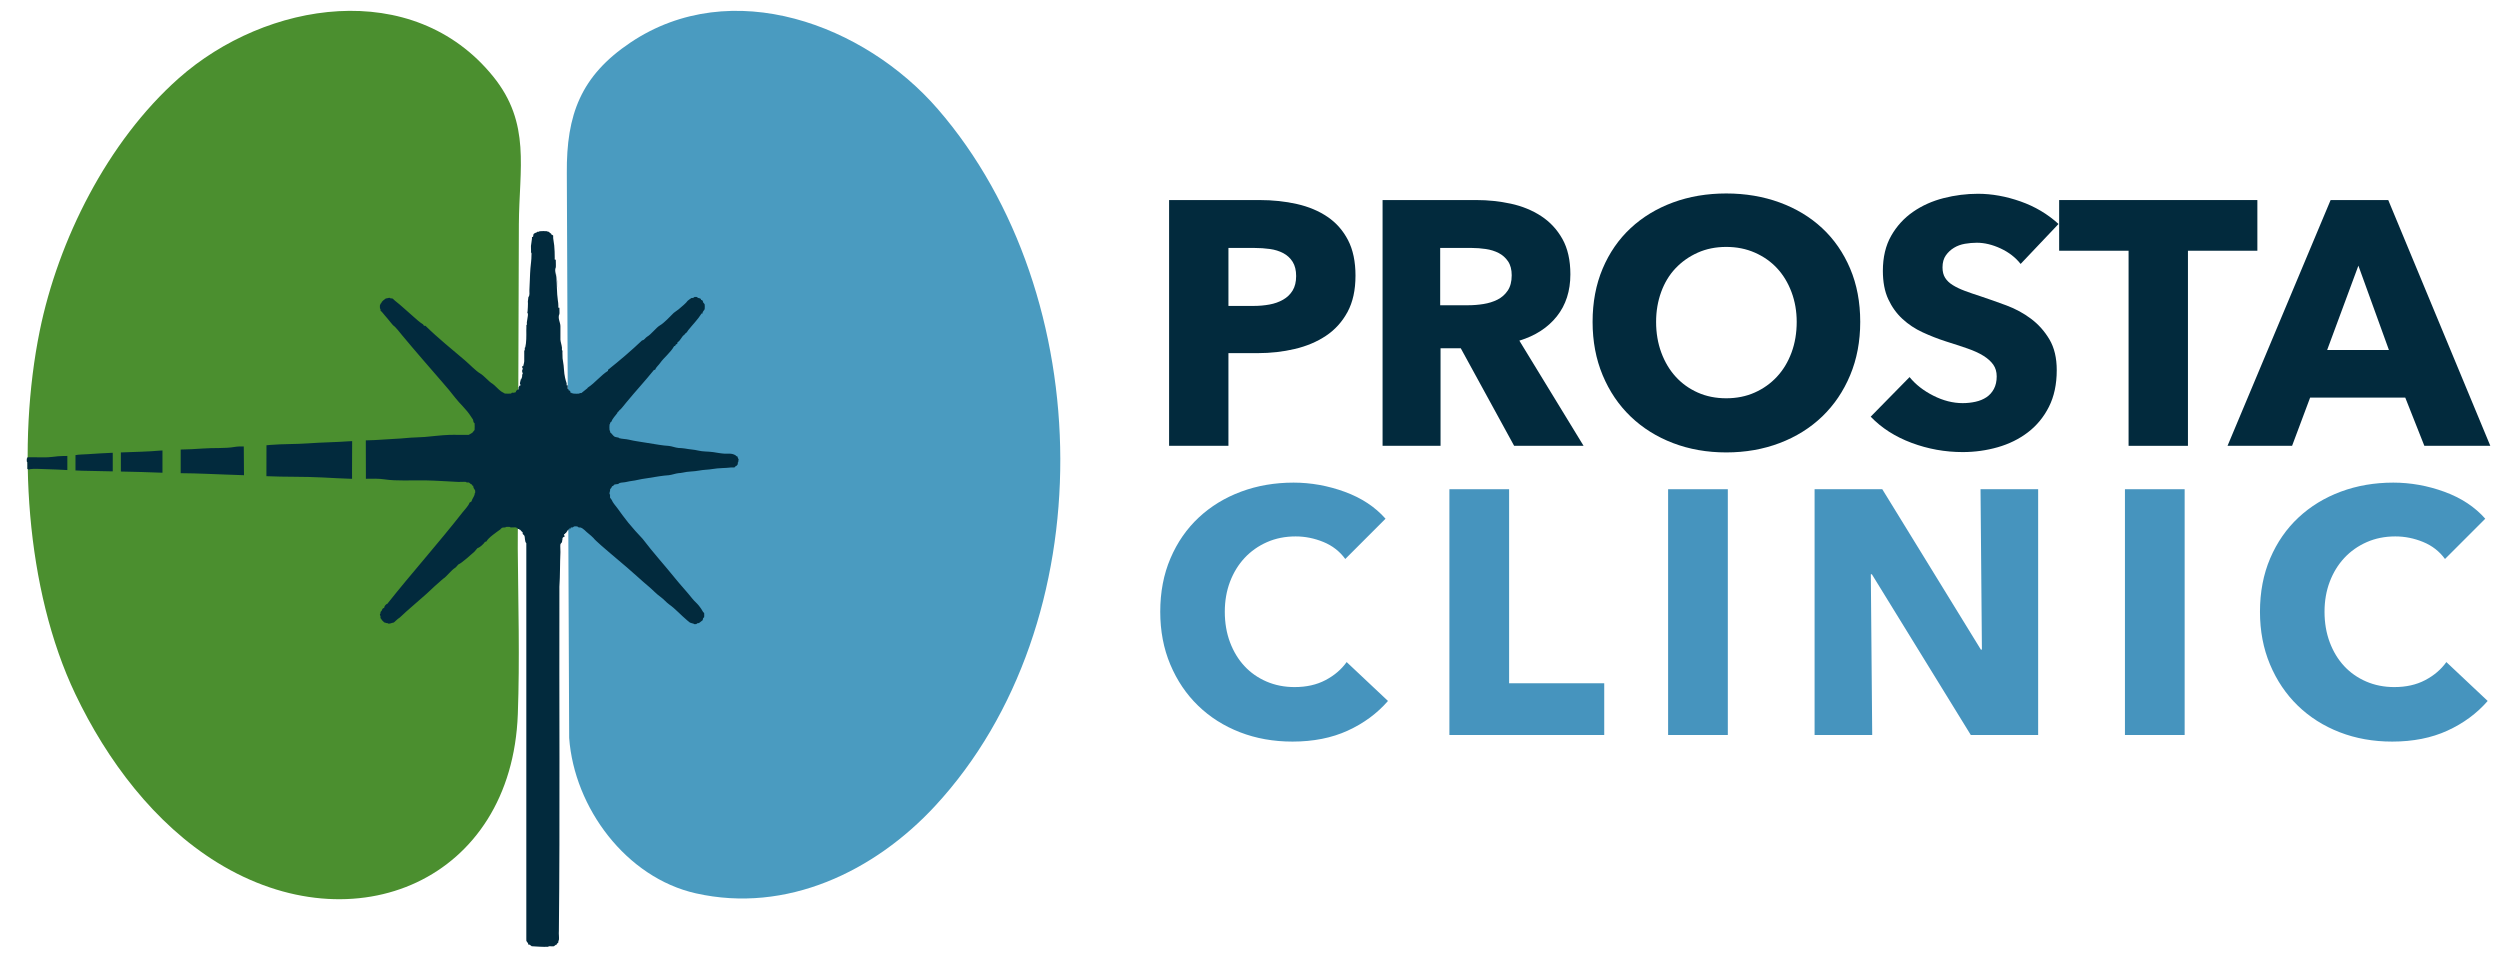 <svg xmlns="http://www.w3.org/2000/svg" id="a" width="206.175" height="78.56" viewBox="0 0 206.175 78.56"><defs><style>.g{fill:#0a324c;}.h{fill:#4694be;}.i{fill:#022a3d;}.j{fill:#4b8f2f;}.k{fill:#4a9bc0;}</style></defs><g id="b"><path class="h" d="M111.144,60.257c-1.316.601-2.834.902-4.551.902-1.566,0-3.012-.258-4.338-.773s-2.477-1.246-3.449-2.19c-.975-.945-1.737-2.076-2.291-3.393s-.83-2.767-.83-4.352c0-1.622.281-3.092.845-4.409.562-1.317,1.341-2.438,2.333-3.364.992-.925,2.156-1.636,3.492-2.133,1.336-.496,2.777-.744,4.324-.744,1.432,0,2.838.253,4.223.758,1.383.506,2.504,1.246,3.363,2.219l-3.32,3.321c-.459-.63-1.06-1.098-1.805-1.403s-1.508-.458-2.289-.458c-.859,0-1.647.157-2.363.472-.715.315-1.33.75-1.846,1.303-.516.554-.916,1.207-1.203,1.961-.285.754-.43,1.58-.43,2.477,0,.916.144,1.756.43,2.519.287.764.684,1.417,1.19,1.961.504.544,1.111.969,1.816,1.274.707.305,1.48.458,2.32.458.973,0,1.822-.19,2.547-.573.727-.381,1.307-.877,1.746-1.489l3.408,3.207c-.898,1.031-2.004,1.847-3.322,2.448Z"></path><path class="h" d="M119.532,60.615v-20.269h4.924v16.003h7.845v4.266h-12.769Z"></path><path class="h" d="M137.569,60.615v-20.269h4.924v20.269h-4.924Z"></path><path class="h" d="M162.532,60.615l-8.159-13.255h-.086l.114,13.255h-4.752v-20.269h5.583l8.13,13.227h.086l-.114-13.227h4.752v20.269h-5.554Z"></path><path class="h" d="M175.244,60.615v-20.269h4.924v20.269h-4.924Z"></path><path class="h" d="M201.839,60.257c-1.316.601-2.834.902-4.552.902-1.565,0-3.011-.258-4.337-.773-1.327-.515-2.477-1.246-3.45-2.19-.974-.945-1.737-2.076-2.29-3.393-.554-1.317-.83-2.767-.83-4.352,0-1.622.281-3.092.844-4.409.564-1.317,1.341-2.438,2.334-3.364.992-.925,2.156-1.636,3.492-2.133,1.336-.496,2.777-.744,4.323-.744,1.432,0,2.839.253,4.223.758,1.384.506,2.505,1.246,3.364,2.219l-3.321,3.321c-.458-.63-1.06-1.098-1.804-1.403s-1.508-.458-2.29-.458c-.859,0-1.647.157-2.362.472s-1.331.75-1.847,1.303c-.515.554-.916,1.207-1.202,1.961-.286.754-.43,1.58-.43,2.477,0,.916.144,1.756.43,2.519.286.764.683,1.417,1.188,1.961.505.544,1.111.969,1.817,1.274s1.48.458,2.319.458c.974,0,1.822-.19,2.548-.573.726-.381,1.307-.877,1.746-1.489l3.407,3.207c-.897,1.031-2.004,1.847-3.321,2.448Z"></path></g><g id="c"><path class="i" d="M111.787,22.739c0,1.184-.219,2.181-.658,2.992-.44.811-1.031,1.465-1.775,1.961-.744.497-1.603.859-2.576,1.088s-1.984.343-3.035.343h-2.434v7.644h-4.894v-20.269h7.443c1.105,0,2.143.11,3.106.329.965.22,1.805.573,2.519,1.059.717.487,1.279,1.127,1.69,1.919s.615,1.77.615,2.934ZM106.893,22.768c0-.477-.096-.868-.287-1.174-.191-.305-.449-.544-.773-.716-.324-.171-.691-.286-1.102-.343s-.836-.086-1.273-.086h-2.148v4.781h2.062c.457,0,.896-.038,1.316-.114.42-.076.797-.21,1.131-.401.334-.19.596-.444.787-.759s.287-.71.287-1.188Z"></path><path class="i" d="M124.871,36.767l-4.401-8.045h-1.668v8.045h-4.781v-20.269h7.729c.974,0,1.923.1,2.849.3.926.201,1.756.54,2.491,1.017.734.477,1.321,1.107,1.761,1.889.439.783.658,1.756.658,2.92,0,1.374-.372,2.529-1.116,3.464-.745.935-1.775,1.603-3.092,2.004l5.296,8.674h-5.726ZM124.671,22.711c0-.477-.102-.863-.303-1.16-.201-.295-.46-.524-.776-.687-.317-.162-.672-.272-1.065-.329-.394-.057-.772-.086-1.137-.086h-2.618v4.724h2.331c.402,0,.815-.033,1.237-.1.421-.067.805-.186,1.15-.358.345-.172.628-.419.849-.744.22-.325.331-.745.331-1.26Z"></path><path class="i" d="M153.413,26.547c0,1.603-.276,3.068-.83,4.394-.554,1.327-1.322,2.462-2.305,3.407-.983.944-2.152,1.675-3.507,2.19-1.355.515-2.825.773-4.409.773s-3.049-.258-4.394-.773-2.51-1.246-3.492-2.19c-.983-.945-1.752-2.08-2.305-3.407-.554-1.326-.83-2.791-.83-4.394,0-1.622.276-3.087.83-4.394.553-1.307,1.321-2.419,2.305-3.335.982-.916,2.147-1.622,3.492-2.119,1.346-.496,2.811-.744,4.394-.744s3.054.248,4.409.744c1.355.497,2.523,1.203,3.507,2.119.982.916,1.751,2.028,2.305,3.335.554,1.308.83,2.773.83,4.394ZM148.174,26.547c0-.877-.143-1.698-.429-2.462-.287-.763-.683-1.417-1.188-1.961s-1.116-.974-1.832-1.289-1.503-.472-2.362-.472c-.858,0-1.642.157-2.348.472s-1.316.745-1.832,1.289-.911,1.198-1.188,1.961c-.277.764-.416,1.585-.416,2.462,0,.916.144,1.761.43,2.534s.683,1.437,1.188,1.99c.505.554,1.111.988,1.817,1.303s1.489.472,2.348.472c.859,0,1.642-.157,2.348-.472s1.317-.749,1.832-1.303c.516-.553.916-1.217,1.203-1.99.286-.773.429-1.617.429-2.534Z"></path><path class="i" d="M166.64,21.766c-.42-.534-.969-.959-1.645-1.274-.678-.315-1.332-.473-1.962-.473-.324,0-.653.029-.987.086-.334.058-.635.168-.901.33-.268.162-.492.372-.673.629-.182.258-.273.587-.273.988,0,.344.071.63.215.859s.352.43.63.601c.276.172.606.33.987.473s.811.291,1.289.444c.686.229,1.402.482,2.147.758.744.277,1.422.644,2.033,1.103.61.458,1.116,1.026,1.517,1.703.401.678.602,1.522.602,2.534,0,1.165-.215,2.171-.644,3.021-.429.85-1.007,1.551-1.731,2.104-.726.554-1.556.964-2.491,1.231-.935.267-1.899.4-2.892.4-1.45,0-2.853-.253-4.208-.758-1.355-.506-2.481-1.226-3.378-2.162l3.206-3.264c.496.611,1.149,1.122,1.961,1.532.811.411,1.618.615,2.419.615.362,0,.716-.038,1.06-.114s.644-.201.902-.372c.257-.172.462-.401.615-.688.152-.286.229-.63.229-1.03,0-.382-.096-.706-.286-.974-.19-.267-.463-.51-.815-.73-.353-.219-.792-.419-1.317-.601-.525-.181-1.121-.377-1.789-.587-.649-.21-1.284-.458-1.904-.745-.62-.286-1.173-.653-1.66-1.102-.486-.448-.878-.992-1.174-1.632-.296-.639-.443-1.417-.443-2.333,0-1.126.229-2.09.686-2.892.458-.802,1.06-1.46,1.804-1.976.744-.515,1.584-.892,2.519-1.131.935-.238,1.88-.358,2.834-.358,1.145,0,2.314.21,3.508.63,1.192.42,2.237,1.04,3.135,1.861l-3.121,3.292Z"></path><path class="i" d="M180.44,20.678v16.089h-4.896v-16.089h-5.726v-4.18h16.347v4.18h-5.726Z"></path><path class="i" d="M199.936,36.767l-1.575-3.979h-7.844l-1.489,3.979h-5.324l8.502-20.269h4.753l8.417,20.269h-5.439ZM194.496,21.909l-2.577,6.957h5.096l-2.519-6.957Z"></path></g><path id="d" class="g" d="M45.742,21.909c.139.744.239,1.478.344,2.229"></path><path id="e" class="k" d="M46.94,60.866c.423,5.755,4.7,11.513,10.446,12.807,7.479,1.685,14.735-1.807,19.729-7.203,13.951-15.071,13.514-42.126.232-57.467-6.039-6.975-17.014-11.093-25.355-5.493-4.099,2.752-5.285,5.951-5.246,10.766"></path><path id="f" class="j" d="M42.791,18.503c.025-4.612,1.008-8.327-2.113-12.187C34.052-1.88,21.928.082,14.737,6.457c-5.889,5.221-9.94,13.371-11.46,20.83-1.893,9.287-1.179,21.337,2.938,29.958,2.608,5.461,6.515,10.691,11.712,13.894,11.318,6.976,24.277,1.443,24.778-12.245.166-4.549.032-9.11-.005-13.656"></path><path class="i" d="M5.553,37.602c-.263.007-.535.004-.76.025-.25.023-.605.076-.853.085-.56.021-1.125-.015-1.684,0,.023.068-.04.09-.043.107-.01.059-.008.194,0,.256.002.016.041.027.043.043.017.177-.012.374,0,.554l.149.064c.017-.005.027-.04.043-.043.315-.056,1.048-.008,1.407,0,.554.012,1.127.043,1.699.073-.001-.385-.001-.779,0-1.165Z"></path><path class="i" d="M13.399,37.15c-.054.004-.111.004-.164.008-1.07.099-2.179.107-3.267.154.001.519.001,1.057,0,1.576,1.147.022,2.29.051,3.43.098-.002-.603-.002-1.237.001-1.837Z"></path><path class="i" d="M20.118,38.699c0-.135-.012-1.03-.013-1.881-.263-.003-.522-.001-.772.043-.755.134-1.8.062-2.601.128-.598.049-1.215.067-1.831.085.002.634.002,1.311 0,1.95.733.011,1.469.021,2.172.054,1.006.047,2.031.073,3.05.112-.003-.253-.005-.438-.005-.49Z"></path><path class="i" d="M29.033,38.639c-.001-.753.002-1.506.009-2.259-.08.005-.163.005-.243.011-1.108.082-2.262.088-3.369.171-1.022.076-2.086.043-3.113.128-.109.009-.228.02-.341.03.003.742.001,1.665-.005,2.551,1.536.072,3.115.024,4.653.106.779.042,1.609.087,2.411.112-.001-.283-.003-.566-.003-.849Z"></path><path class="i" d="M60.93,37.947l-.128-.32c-.083.025-.099-.058-.149-.085-.334-.185-.531-.109-.895-.128-.301-.016-.649-.084-.938-.128-.41-.062-.842-.03-1.237-.128-.351-.087-.745-.098-1.109-.171-.196-.039-.31-.026-.512-.043-.257-.021-.553-.147-.81-.171-.285-.025-.497-.037-.768-.085-.35-.062-.715-.108-1.066-.171-.479-.085-.983-.14-1.45-.256-.258-.064-.573-.055-.81-.128-.017-.005-.026-.038-.043-.043-.101-.028-.26-.037-.341-.085-.112-.067-.245-.278-.362-.362.035-.079-.041-.158-.043-.171-.013-.091-.015-.382,0-.469.003-.016.037-.025.043-.043.008-.025-.008-.059,0-.085.009-.031.119-.097.128-.128.065-.226.323-.475.469-.682.009-.013.002-.071.064-.107.116-.066.055-.106.171-.171.054-.03.397-.461.49-.576.734-.899,1.56-1.782,2.303-2.708h.085c.075-.218.276-.36.426-.576.309-.442.86-.853,1.151-1.386h.085c-.009-.088.083-.179.171-.171v-.107c.023-.017.042-.051.064-.064.167-.095.343-.483.469-.554.116-.066.055-.106.171-.171.089-.05.147-.178.192-.235.364-.46.799-.887,1.108-1.386h.085c-.045-.137.15-.268.17-.362.012-.054.012-.33,0-.384-.01-.047-.123-.156-.128-.171-.021-.073-.007-.136-.106-.192-.02-.011-.056.008-.064,0-.008-.008.011-.044,0-.064-.051-.092-.175-.083-.235-.107-.025-.01-.112-.082-.128-.085-.034-.007-.137-.007-.17,0-.016.004-.109.08-.128.085-.036.01-.092-.01-.128,0-.024.007-.309.216-.32.235-.093.165-.538.525-.746.704-.085.072-.35.244-.405.298-.292.292-.803.841-1.13,1.023-.299.167-.721.746-1.066.938-.133.074-.227.293-.405.298-.883.839-1.84,1.657-2.814,2.43v.085c-.556.335-1.104,1.021-1.642,1.364-.072.046-.027.072-.128.128-.079.044-.39.331-.426.341-.036.01-.09-.009-.128,0-.017.004-.027.04-.043.043-.098.014-.371.014-.469,0-.009-.001-.143-.034-.17-.043-.022-.007-.037-.066-.107-.043v-.128c-.034.009-.043-.033-.064-.043-.022-.01-.056.008-.064,0-.008-.008.011-.044,0-.064-.016-.029-.079-.064-.085-.085-.016-.058.017-.26,0-.277h-.085c-.009-.048.015-.14,0-.171-.042-.089-.098-.328-.128-.448-.108-.441-.08-.913-.171-1.364-.036-.18-.044-.287-.043-.49.001-.078-.016-.349,0-.384-.077-.03-.037-.165-.043-.234-.017-.216-.128-.53-.128-.682v-1.109c0-.292-.246-.661-.085-1.002.019-.04-.002-.416,0-.512-.129.024-.085-.065-.085-.149-.002-.191-.018-.305-.043-.469-.094-.624-.064-1.28-.128-1.919-.026-.254-.163-.534-.043-.789.021-.044-.001-.529,0-.64-.129.024-.084-.065-.085-.149-.004-.357-.007-.682-.043-1.023-.019-.176-.059-.42-.085-.597-.01-.066.007-.144,0-.213-.041-.066-.134-.063-.171-.128-.011-.02.008-.056,0-.064-.008-.008-.044.011-.064,0-.04-.022-.099-.12-.128-.128-.027-.008-.06.008-.085,0-.018-.006-.027-.04-.043-.043-.109-.019-.525-.017-.64,0-.016.002-.026.039-.043.043-.039.009-.092-.01-.128,0-.016.004-.025.036-.043.043-.099.036-.205.075-.277.149l-.043.234h-.085c-.001.042.002.086,0,.128-.011.197-.072.433-.085.618-.008.11.024.482,0,.533.073.028.042.168.043.234.002.387-.056.714-.085,1.066-.048.582-.046,1.213-.085,1.791-.014.205.055.437-.085.597l-.043.362c.028.06-.014.878-.043.938.067.021.051.182.043.235-.025.166-.063.389-.085.554-.009.07.037.204-.043.235.018.037-.001.341,0,.426.007.437.012.995-.085,1.386-.004.017-.04.027-.043.043-.012.069.04.203-.043.234.016.034-.013.575,0,.725.018.209-.039.373-.085.554h-.085c-.003.039.01.107,0,.128l.043.021v.128l-.043.021c.005.012.005.201,0,.213l.043.021v.128l-.043.021c.005.025-.001.057,0,.085.005.143-.036.193-.085.32l-.043.021c.025.054-.092.279-.043.384.008.016.102.058-.021.128-.02.011-.056-.008-.064,0,.033.096-.039.121-.043.128-.014.031.009.123,0,.171-.094-.011-.126.081-.213.128v.064l-.064.064h-.064c-.006.007-.032-.007-.043,0-.079.05-.036.038-.149,0-.028.018-.065.08-.085.085-.046.013-.459.012-.512,0-.026-.006-.263-.146-.299-.171-.225-.153-.565-.551-.725-.64-.295-.165-.684-.661-1.023-.853-.324-.183-.88-.761-1.237-1.066-1.08-.924-2.234-1.844-3.262-2.857h-.107c-.017-.023-.051-.042-.064-.064-.037-.066.022-.034-.106-.107-.178-.101-.511-.408-.682-.554-.53-.454-1.042-.946-1.578-1.364-.065-.051-.136-.149-.213-.171-.035-.01-.089.009-.128,0-.017-.004-.026-.04-.043-.043-.133-.024-.216.055-.341.043-.114.076-.273.2-.362.32-.007.009.007.033,0,.043-.021.031-.068.056-.085.085-.006.009.006.029,0,.043-.009.018-.039.028-.043.043-.012.053-.009.239,0,.298.002.016.039.026.043.043.009.038-.01.092,0,.128.006.022.1.091.128.128.146.19.31.362.469.554.081.098.427.54.49.576.146.082.537.588.704.789,1.057,1.274,2.21,2.59,3.326,3.88.355.41.695.803,1.023,1.237.382.504.949.977,1.322,1.578.035.057.166.241.17.256.017.058.026.155.043.213.007.024.079.062.085.085.011.041.011.513,0,.554l-.192.234-.298.171c-.539.014-1.082-.019-1.62,0-.659.023-1.352.117-2.004.171-.497.041-.999.033-1.492.085-.619.065-1.293.076-1.919.128-.475.039-.961.054-1.446.068.008.857.011,2.066.008,3.167.523-.01,1.058-.023,1.523.047,1.038.156,2.271.064,3.369.085.89.017,1.847.084,2.729.128.204.01.445-.024.64,0,.016.002.026.04.043.043.052.009.121-.011.171,0,.048.01.13.099.171.128.035.025.132.018.106.128h.085c.013.013.032.164.043.192.02.049.12.176.128.213.009.041.008.17,0,.213-.003.016-.038.026-.043.043-.007.028.008.06,0,.085-.058.192-.195.343-.256.554-.016.055-.155.073-.171.128-.065.228-.397.566-.554.767-2.011,2.569-4.236,5.056-6.226,7.568-.112.006-.263.223-.256.341-.141-.011-.162.139-.213.235-.016.029-.079.064-.085.085-.01.036.009.09,0,.128-.004.017-.039.026-.043.043-.025.106.039.149.043.171.009.052-.013.126,0,.171.005.019.065.056.085.085.007.01-.007.034,0,.043.059.081.169.153.234.234.072-.028.108.037.128.043.034.01.089-.008.128,0,.017.003.027.04.043.043.181.027.298-.062.469-.085.053-.016.276-.262.341-.298.191-.106.46-.412.682-.597.453-.376.871-.784,1.365-1.194.449-.373.899-.846,1.365-1.236.065-.055.294-.272.341-.298.24-.134.68-.728.981-.895.082-.046.236-.281.298-.298.197-.056,1.034-.804,1.279-1.023.074-.067.236-.293.256-.298.221-.063.517-.354.618-.512l.021-.043.021.043c.022-.007.083-.038.085-.043.135-.291.834-.769,1.13-.981.045-.032.085-.102.128-.128.103-.061.191-.026.299-.043.016-.002.027-.041.043-.043.094-.01.246-.009.341,0,.015.002.027.042.043.043.146.011.336-.023.469,0,.017.003.038.066.107.043.002.028-.003.058,0,.085.032.007.076-.009.107,0,.015.004.024.034.043.043.031.015.068.004.107.064.052.081.167.158.17.171.01.036-.01.092,0,.128.008.027.104.088.128.128.085.142.016.485.171.64v32.597c-.012.057.018.176,0,.213l.043.021c-.018.062.061.085.085.128.021.038.03.113.043.149.035.003.071-.002.106,0l.171.128c.447.02.899.071,1.365.043.015-.001.028-.042.043-.043.12-.009.334.025.426,0,.034-.009.149-.159.234-.128-.034-.089.115-.144.128-.192.01-.036-.009-.09,0-.128.004-.017.04-.027.043-.043.034-.231-.025-.528,0-.767.096-9.419.018-19.008.043-28.397.064-.919.039-1.935.085-2.857.009-.183-.033-.484,0-.64.01-.047.124-.157.128-.171.021-.079.006-.142.043-.256.008-.025-.008-.059,0-.085.009-.03.116-.126.171-.107.002-.026.005-.062,0-.085-.002-.007-.075-.025-.043-.128.028-.002.058.003.085,0,.002-.028-.001-.057,0-.085h.085c.012-.059-.001-.106.085-.128v-.085h.085c.003-.028-.002-.057,0-.085.028-.002.058.003.085,0v-.085h.128v-.085c.047-.006.107.01.149,0,.015-.004.113-.082.128-.085.043-.009.213-.009.256,0,.016.004.109.08.128.085.036.01.093-.01.128,0,.277.081.455.351.682.512.036.025.384.324.405.362.087.155,1.144,1.057,1.386,1.258.476.395.955.81,1.407,1.194.632.536,1.134,1.026,1.748,1.535.329.273.644.628,1.023.895.232.164.431.42.682.597.506.357.955.872,1.493,1.322.021.018.2.167.213.171.059.017.071.019.128.043.058.025.118.028.17.043.017.005.027.04.043.043.037.007.135.008.171,0,.015-.003.103-.075.128-.085.025-.01.062.01.085,0,.109-.048.212-.171.32-.235.028-.054.029-.122.043-.171.007-.024.079-.062.085-.085.009-.034.009-.307,0-.341-.006-.022-.07-.056-.085-.085-.098-.182-.218-.356-.341-.512-.172-.219-.366-.358-.554-.597-.46-.583-.958-1.105-1.407-1.663-.838-1.04-1.834-2.139-2.686-3.262-.378-.391-.821-.89-1.194-1.343-.33-.401-.588-.781-.895-1.194-.183-.246-.344-.403-.469-.682-.022-.05-.125-.16-.128-.171-.017-.063.01-.178,0-.256-.002-.016-.04-.026-.043-.043-.026-.141.067-.242.043-.384.033-.068.09-.117.128-.171.009-.013.001-.066.064-.107.011-.007.034.006.043,0,.039-.027.103-.121.128-.128.099-.028.209-.023.299-.043.016-.004.109-.08.128-.085.175-.048.373-.04.554-.085.327-.081.635-.095.938-.171.229-.057.491-.093.725-.128.358-.053.722-.109,1.066-.171.262-.047.493-.057.768-.085.259-.027.551-.143.81-.171.145-.015.2-.007.341-.043.435-.108.921-.082,1.364-.171.356-.071.75-.064,1.109-.128.493-.088,1.033-.065,1.535-.128.077-.01.193.017.256,0,.024-.007.09-.101.128-.128.009-.006.032.007.043,0,.028-.018.101-.129.107-.149.01-.036-.011-.092,0-.128.005-.017.039-.026.043-.043.015-.059-.029-.13.043-.171Z"></path><path class="i" d="M9.298,37.34c-.686.036-1.403.061-2.075.117-.317.026-.696.016-.998.077.001.417.001.846-0,1.263.176.008.357.019.529.024.849.023,1.696.037,2.544.053-.001-.505-.001-1.029 0-1.534Z"></path></svg>